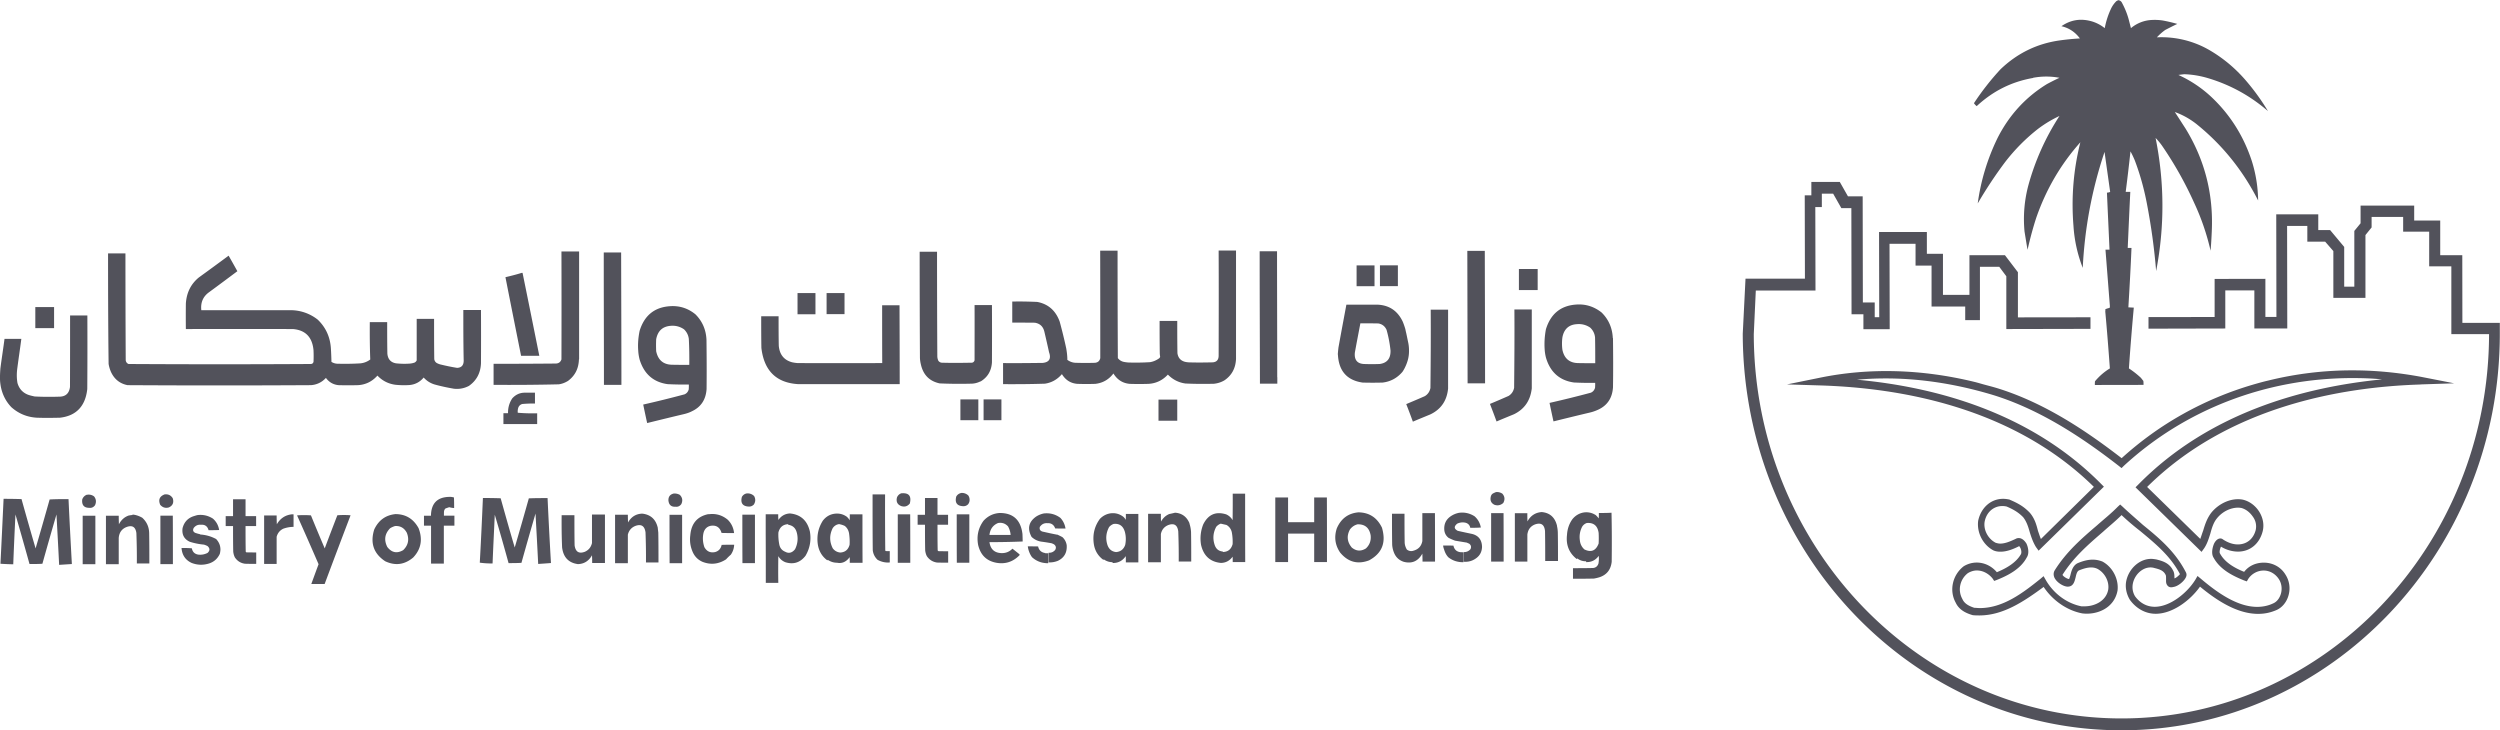 <svg xmlns="http://www.w3.org/2000/svg" data-name="Layer 2" viewBox="0 0 271.84 79.42"><path d="M147.51 31.12v-2.26h1.95v2.26h-1.95Zm4.49-.01v-2.26h-1.95v2.26H152Zm15.19-1.86h-2.03v2.29h2.04v-2.29Zm-80.47 4.92h1.95v-2.3h-1.95v2.29Zm3.16-.01h1.95v-2.29h-1.95v2.29ZM3.84 35.68h2.04v-2.29H3.84v2.29Zm59.13 3.4V27.34h-1.92c.01 3.91.01 7.83 0 11.74-.1.29-.3.44-.61.45-2.25.02-4.51.03-6.77.03v2.29c2.36.01 4.73 0 7.09-.06.36-.05.69-.18 1-.37.77-.57 1.16-1.35 1.19-2.34Zm70.18 2.27c.79-.54 1.2-1.31 1.25-2.31v-11.8h-1.89c.02 3.82.01 7.64 0 11.46-.01.44-.23.67-.65.7-.88.02-1.75.03-2.63 0a2.63 2.63 0 0 1-.39-.06c-.47-.13-.74-.44-.81-.94-.02-1.17-.02-2.33-.02-3.5h-1.92c0 1.19 0 2.37.02 3.56.01.11.02.22.04.32a.3.3 0 0 1-.12.19c-.3.21-.62.35-.97.41-.77.05-1.54.06-2.31.04a4.02 4.02 0 0 1-.5-.06c-.29-.05-.52-.19-.7-.42-.02-3.89-.03-7.79-.03-11.68h-1.89c.01 3.89.01 7.79.01 11.68-.07.31-.26.48-.58.51-.68.02-1.36.02-2.04 0-.35 0-.67-.11-.96-.32 0-.42-.05-.83-.12-1.24-.21-.98-.45-1.95-.71-2.91-.43-1.2-1.24-1.92-2.44-2.15-.91-.04-1.81-.06-2.72-.04v2.29c.82 0 1.64 0 2.45.01.57.09.92.42 1.05 1.01.17.73.34 1.46.5 2.2.25.7.02 1.09-.69 1.16-1.44.02-2.88.03-4.31.02v2.29c1.52.01 3.03 0 4.55-.05.74-.11 1.35-.46 1.85-1.04.4.66.98 1.02 1.73 1.06.63.02 1.26.02 1.89 0 .82-.09 1.48-.47 1.98-1.13.42.69 1.02 1.07 1.8 1.13.66.02 1.32.02 1.98 0 .84-.04 1.56-.38 2.14-1.01.53.54 1.17.87 1.91.97 1.02.05 2.05.05 3.07.03.42-.04.81-.16 1.18-.38Zm-65.61-13.9h-1.89v.78c0 4.54.02 9.08.02 13.62h1.9c0-4.8-.02-9.6-.03-14.4Zm39.07 14.04c.77-.46 1.19-1.15 1.25-2.09.01-2.08.01-4.15 0-6.23h-1.89c.01 2 0 4.01 0 6.01-.06.18-.18.27-.37.26-1.06.02-2.11.03-3.16 0-.16 0-.29-.07-.4-.2-.08-.16-.12-.34-.12-.53-.02-3.78-.03-7.56-.03-11.34H100c0 3.85.01 7.7.03 11.55.01.22.04.44.09.65.25 1.18.93 1.88 2.06 2.12 1.13.05 2.27.06 3.4.03.36 0 .71-.09 1.03-.25Zm32.27-.47c0-4.57-.02-9.13-.02-13.7h-1.89c0 4.8.02 9.6.03 14.4h1.89v-.71Zm20.67-13.74.03 14.4h1.9v-.17c0-4.74-.02-9.49-.03-14.23h-1.89ZM52.27 33.71h-1.89c0 1.83 0 3.67.04 5.5 0 .51-.24.77-.72.79-.62-.1-1.24-.23-1.85-.38-.13-.04-.26-.09-.38-.16a.58.58 0 0 1-.25-.42c-.02-1.46-.02-2.91-.02-4.37h-1.89v4.52c-.05.1-.13.18-.22.23a2 2 0 0 1-.59.12c-.47.03-.95.02-1.42-.03-.58-.09-.91-.45-.96-1.07-.02-1.14-.02-2.27-.02-3.41h-1.89c-.01 1.36 0 2.71.05 4.06-.32.24-.68.38-1.08.42-.82.05-1.64.06-2.45.04-.25 0-.48-.07-.69-.2-.01-.49-.03-.97-.06-1.46-.08-1.25-.56-2.3-1.44-3.14a4.76 4.76 0 0 0-2.84-1.02h-9.81c-.09-.82.18-1.47.82-1.94 1.04-.76 2.07-1.53 3.1-2.3-.31-.56-.63-1.13-.95-1.69-1.08.8-2.16 1.59-3.25 2.38-.87.72-1.33 1.67-1.4 2.84-.01.92-.01 1.84 0 2.76 3.88-.01 7.76-.01 11.64 0 1.36.11 2.11.88 2.24 2.3.02.42.02.85 0 1.27-.05.16-.15.23-.31.23-6.6.04-13.2.04-19.8 0a.48.48 0 0 1-.31-.45c-.02-3.86-.03-7.72-.03-11.58h-1.89c0 4.01.01 8.01.06 12.02.05.31.14.61.27.9.37.78.97 1.25 1.79 1.41 6.65.04 13.3.04 19.95 0 .64-.05 1.18-.31 1.62-.79.34.47.8.73 1.36.79.71.02 1.42.02 2.13 0 .84-.05 1.54-.4 2.11-1.04.54.57 1.2.9 1.97 1 .49.05.98.06 1.48.03.64-.05 1.16-.32 1.58-.82.33.37.73.62 1.2.76.69.19 1.39.34 2.1.46.57.06 1.11-.04 1.62-.31.83-.58 1.27-1.41 1.31-2.47.01-1.93.01-3.86 0-5.79Zm6.37 4.97c-.6-3-1.21-6.01-1.82-9.01h-.09c-.58.18-1.17.33-1.77.47.56 2.85 1.13 5.7 1.7 8.55h1.98Zm28.17 3.09h11.02c0-2.86-.01-5.72-.02-8.58h-1.89c0 2.1 0 4.19.01 6.29-3.06.01-6.13.01-9.19 0a4.21 4.21 0 0 1-.62-.09c-.88-.24-1.36-.85-1.44-1.81-.02-1.06-.02-2.13-.02-3.19h-1.89c0 1.15 0 2.29.02 3.44.29 2.49 1.63 3.8 4.01 3.94Zm58.66-3.21v-.07c.02-.24.04-.47.07-.71.28-1.55.57-3.1.86-4.65h3.43c1.26.07 2.16.69 2.71 1.87.1.25.19.51.27.78.03.15.06.3.1.45.08.37.15.73.23 1.1.05.27.07.53.07.78v.09c0 .51-.11.99-.3 1.45-.11.27-.24.53-.41.78-.58.68-1.3 1.07-2.17 1.17-.72.02-1.44.02-2.16 0-1.7-.24-2.6-1.26-2.69-3.04Zm1.85-.2c-.07.77.26 1.18.99 1.22.57.02 1.14.02 1.71 0 .81-.11 1.2-.6 1.18-1.46-.08-.76-.22-1.51-.43-2.25-.18-.4-.48-.63-.9-.7-.65-.01-1.3-.02-1.95-.01-.2 1.06-.41 2.13-.6 3.19ZM75.2 44.74c-.29.14-.6.24-.92.31-1.31.31-2.61.63-3.91.95-.15-.67-.29-1.34-.43-2.01 1.5-.34 3-.71 4.49-1.11.24-.1.39-.29.46-.54.01-.18.02-.35.01-.53-.77.01-1.54 0-2.31-.04-1.55-.22-2.56-1.11-3.04-2.67-.08-.31-.13-.61-.15-.93-.06-.74 0-1.47.15-2.2.51-1.65 1.59-2.54 3.23-2.67 1.06-.09 2.01.2 2.84.88.75.75 1.15 1.67 1.2 2.77.02 1.79.03 3.57.01 5.36-.08 1.16-.62 1.97-1.64 2.43Zm-.25-5.07c.01-.94 0-1.88-.05-2.82-.05-.41-.23-.76-.52-1.04-.45-.31-.94-.43-1.48-.38-.87.08-1.38.56-1.55 1.46-.02.43-.02.87 0 1.3.2.95.76 1.44 1.7 1.47.63.01 1.26.02 1.89.01Zm100.44-2.9c.02 1.79.03 3.57 0 5.36-.08 1.16-.62 1.97-1.64 2.43-.29.13-.6.24-.92.31-1.31.31-2.61.63-3.91.95-.15-.67-.29-1.34-.43-2.01 1.5-.34 3-.71 4.49-1.11.24-.1.39-.29.46-.54.01-.18.02-.35.01-.53-.77.01-1.54 0-2.31-.04-1.55-.22-2.56-1.11-3.03-2.67-.08-.3-.13-.61-.15-.93-.05-.74 0-1.48.14-2.2.51-1.65 1.59-2.54 3.23-2.67 1.04-.09 1.98.2 2.81.85.77.75 1.18 1.69 1.23 2.8Zm-1.93 2.72c0-.93 0-1.86-.02-2.79-.04-.43-.22-.78-.52-1.07-.45-.31-.94-.43-1.48-.38-.86.06-1.38.54-1.55 1.43-.06.45-.06.91 0 1.36.2.94.77 1.42 1.7 1.44.62.01 1.24.02 1.86.01Zm-16-5.82h-1.89c.02 2.84 0 5.68-.03 8.52-.08.39-.28.68-.6.88-.67.3-1.35.58-2.03.87.25.64.49 1.27.72 1.91.63-.27 1.27-.53 1.9-.79 1.15-.55 1.8-1.48 1.93-2.81v-8.58Zm9.1 8.56v-8.58h-1.89c.02 2.84 0 5.68-.03 8.52-.08.39-.28.68-.6.88-.68.3-1.35.59-2.03.87.25.64.49 1.27.72 1.91.63-.27 1.27-.53 1.9-.79 1.14-.56 1.78-1.49 1.93-2.81ZM9.51 34.3H7.62c0 2.6 0 5.17-.01 7.77-.08.66-.43 1.03-1.08 1.06-.91.03-1.86.03-2.77-.02-.26-.06-.51-.11-.74-.2-.57-.23-.94-.65-1.12-1.26-.09-.51-.09-1-.03-1.51.14-1.09.31-2.2.45-3.29H.49c-.14 1.09-.31 2.14-.45 3.23-.03.46-.06.91-.03 1.37.09 1.11.49 2.06 1.23 2.83.8.71 1.72 1.08 2.77 1.14.83.03 1.69.02 2.51 0 1.77-.2 2.77-1.26 2.97-3.12.02-2.69.02-5.34.01-8Zm47.27 9.63c.46-.04.93-.06 1.39-.05V42.7h-1.18c-.51.02-.94.23-1.29.62-.32.48-.47 1.02-.46 1.61h-.5v1.18h3.67v-1.17c-.71.02-1.42 0-2.11-.06-.02-.19 0-.38.06-.56.08-.2.22-.33.43-.39Zm47.65-.5v2.26h1.95v-2.26h-1.95Zm2.51 2.26h1.95v-2.26h-1.94v2.26Zm21.07-.34v-1.9h-2.04v2.3h2.04v-.39ZM9.46 53.79a.81.81 0 0 0-.52.53c-.06.6.2.9.77.9.26.03.46-.07.62-.28.16-.35.13-.67-.1-.96a.966.966 0 0 0-.77-.18Zm8.39-.01c-.51.21-.65.58-.43 1.11.25.29.56.39.93.29.43-.19.58-.53.43-1.01-.22-.34-.53-.47-.93-.4Zm55.36-.1c-.35.09-.53.33-.53.71.04.5.3.74.78.71.26.03.46-.07.62-.28.18-.38.13-.72-.16-1.01a1.17 1.17 0 0 0-.71-.14Zm7.95-.02c-.21.05-.37.17-.49.37-.17.65.07 1.01.71 1.05.23.02.42-.05.59-.22.09-.14.14-.29.15-.43v-.06c0-.14-.04-.29-.12-.43a.981.981 0 0 0-.84-.28Zm16.87-.03c-.22.07-.38.21-.49.44-.03.12-.05.23-.04.33.01.3.19.52.53.64.09.02.18.04.26.04.25 0 .46-.11.64-.33.2-.81-.1-1.18-.9-1.11Zm6.44-.01c-.21.05-.37.17-.49.37-.17.66.07 1.01.71 1.05.23.02.43-.05.59-.22.1-.15.15-.29.15-.44v-.04c0-.15-.04-.3-.13-.45a.981.981 0 0 0-.84-.28Zm58.17-.1c-.12.05-.24.1-.35.17-.1.08-.16.19-.19.32-.09.41.04.7.4.88.36.12.68.05.96-.2.2-.37.17-.7-.1-1.01-.22-.14-.45-.2-.71-.17ZM96.3 59.91s-.03-.03-.04-.05c-.02-2.03-.03-4.07-.02-6.1h-1.36v.82c0 1.75 0 3.5.02 5.25.05.42.23.76.52 1.04.42.23.86.33 1.33.29v-1.23c-.15 0-.3 0-.44-.01Zm39.09-6.22c0 2.48 0 4.96.01 7.43h-1.36c0-.19 0-.39-.01-.59-.32.44-.74.67-1.27.68-1.16-.11-1.88-.76-2.16-1.95-.13-.77-.05-1.51.23-2.23.54-1.09 1.37-1.45 2.5-1.1.29.13.53.34.7.63.01-.96.02-1.92.01-2.88h1.36Zm-1.36 5.48c.02-.44-.01-.87-.09-1.3-.08-.35-.28-.62-.58-.79-.23-.05-.44-.1-.62-.14-.19.07-.35.18-.49.34-.34.63-.4 1.29-.17 1.98.15.44.45.68.9.71 0 .02-.02.03-.03.05.56 0 .92-.28 1.08-.85Zm-84.61-3.1h-1.15c0-.15 0-.31.01-.46.02-.13.07-.24.16-.32.14-.05.28-.1.41-.14.17.05.35.08.53.09 0-.38 0-.76-.02-1.15-.19-.05-.38-.08-.58-.06-1.26.05-1.9.73-1.92 2.05h-.76v1.08h.77v4.12h1.39v-4.12h1.15v-1.08ZM5.4 54.3c-.5 1.78-1.01 3.56-1.53 5.33-.52-1.78-1.03-3.57-1.53-5.36-.65-.02-1.3-.03-1.95-.03-.11 2.35-.22 4.69-.34 7.03v.03c.46.03.93.05 1.39.06.07-1.81.15-3.61.24-5.42.52 1.79 1.03 3.59 1.53 5.39.47 0 .94 0 1.4-.03.5-1.79 1.01-3.58 1.53-5.36.1 1.83.2 3.65.29 5.48l1.38-.09v-.08c-.13-2.33-.25-4.65-.36-6.98-.69 0-1.37 0-2.05.04Zm52.1-.1c-.5 1.78-1.01 3.56-1.53 5.33-.53-1.78-1.03-3.57-1.53-5.35-.64-.02-1.27-.03-1.91-.03h-.02c-.1 2.35-.21 4.69-.34 7.03.46.07.92.09 1.39.09.07-1.77.16-3.53.24-5.3.52 1.75 1.02 3.51 1.5 5.26.47 0 .94 0 1.4-.03.5-1.79 1.01-3.58 1.53-5.36.1 1.83.2 3.65.29 5.48h.01c.46-.03.92-.06 1.38-.1-.14-2.35-.26-4.71-.37-7.06-.69 0-1.37 0-2.05.03Zm-30.71 5.87s-.05-.05-.07-.08c-.02-.93-.02-1.86-.02-2.79h1.15v-1.08H26.7v-1.83h-1.36v1.83h-.8v1.08h.8c0 .92 0 1.84.02 2.76.02.23.08.45.18.65.27.4.64.63 1.11.69.4.01.81.02 1.21.01v-1.24c-.35 0-.71 0-1.06-.01Zm75.24-.14s-.05-.05-.07-.08c-.02-.93-.02-1.86-.02-2.79h1.15v-1.08h-1.15v-1.83h-1.36v1.83h-.8v1.08h.8c0 .92 0 1.84.02 2.76.02.23.08.45.18.65.27.4.64.63 1.11.7.4.01.81.02 1.21.01v-1.24c-.35 0-.71 0-1.07-.01Zm40.87-5.85v2.7h-2.84v-2.69h-1.39v7.03h1.39v-3.1h2.84v3.1h1.39c0-2.34 0-4.69-.01-7.03h-1.39ZM15.49 56.31c-.31-.18-.63-.3-.98-.35s-.01.03-.03.04c-.17 0-.34.03-.5.06-.47.17-.81.49-1.05.95-.01-.31-.02-.62-.02-.93h-1.39v5.27h1.39V58.5c.05-.6.34-1 .87-1.2.61-.22.96 0 1.05.66.04 1.1.06 2.21.05 3.31h1.36c0-1.11 0-2.21-.02-3.32-.02-.67-.27-1.22-.76-1.66Zm16.31-.39c-.74.06-1.31.42-1.7 1.09-.01-.32-.02-.64-.02-.96h-1.36v5.27h1.36v-2.95c.11-.41.35-.7.72-.88.36-.13.74-.2 1.12-.2v-1.36h-.15Zm13.73 1.56c.17.44.24.87.23 1.27-.02.68-.3 1.31-.83 1.87-.94.79-1.95.92-3.04.41-1.25-.82-1.66-1.97-1.2-3.45.47-1.01 1.24-1.57 2.32-1.68 1.14.01 1.98.54 2.53 1.58Zm-1.29.46c-.28-.53-.71-.78-1.29-.74-.18.06-.36.13-.53.24-.58.59-.69 1.27-.31 2.03.48.63 1.06.74 1.73.35.55-.53.68-1.15.4-1.88Zm27.3-.48c-.2-.97-.77-1.5-1.7-1.61-.68.02-1.2.34-1.55.96-.01-.28-.02-.56-.02-.84h-1.39v5.27h1.39v-3.1c.11-.46.39-.78.81-.95.65-.24 1.01 0 1.11.69.04 1.09.06 2.19.05 3.28h1.36v-.05c0-1.07 0-2.13-.02-3.2-.02-.16-.03-.31-.06-.46Zm16.52.31c.17.95.01 1.84-.47 2.66-.58.75-1.32.98-2.2.7-.32-.13-.58-.35-.76-.66-.01.97-.02 1.94 0 2.91h-1.36c0-1.75 0-3.5-.01-5.24v-2.22h1.36c0 .2 0 .41.02.62.31-.45.73-.68 1.25-.71 1.16.11 1.89.76 2.17 1.95Zm-1.41.19c-.12-.53-.44-.83-.96-.9.04-.04.03-.07-.03-.06-.54.04-.88.34-1.02.9-.02.43.01.85.09 1.27.07.4.28.67.64.82.4.22.76.13 1.08-.27.28-.56.35-1.15.2-1.77Zm24.54.92c-1.2.05-2.4.07-3.6.07.11.75.52 1.14 1.24 1.19.49.03.91-.12 1.26-.48.25.2.51.4.75.6.03.03.04.07.02.11-.7.72-1.55 1-2.53.82-1.06-.2-1.71-.84-1.97-1.93-.18-.97.01-1.85.59-2.64.48-.52 1.07-.8 1.76-.84 1.47 0 2.29.77 2.47 2.29.01.27.02.54.02.81Zm-1.3-.71c-.02-.33-.12-.64-.28-.93-.29-.32-.65-.44-1.08-.37-.56.23-.87.67-.94 1.3h2.3Zm19.46-1.25c-.3-.73-.83-1.12-1.58-1.17-.2.05-.4.1-.62.14-.39.16-.69.44-.9.82-.02-.28-.02-.56-.02-.84h-1.39v5.27h1.39v-3.07c.1-.48.37-.8.81-.98.63-.23.99 0 1.08.69.04 1.09.06 2.19.05 3.28h1.36c0-1.07 0-2.15-.02-3.22-.02-.32-.08-.63-.18-.93Zm20.92.46c.11.38.17.74.18 1.08v.09c-.01 1.02-.53 1.81-1.58 2.38-1.24.47-2.29.19-3.15-.85-.55-.81-.67-1.69-.36-2.63.46-1.06 1.24-1.64 2.35-1.74 1.18.02 2.03.57 2.56 1.67Zm-1.23.84c-.14-.82-.61-1.22-1.41-1.21-.34.08-.62.27-.84.56-.38.7-.31 1.36.2 1.97.49.4 1 .43 1.54.09.4-.38.57-.85.51-1.41Zm20.27-1.03c-.22-.92-.77-1.43-1.67-1.51-.69.05-1.21.39-1.55 1.02-.01-.3-.02-.6-.01-.9h-1.36v5.27h1.36v-2.95c.07-.54.35-.91.84-1.1.65-.22 1.01.02 1.08.73.02 1.09.02 2.17.02 3.25h1.39c0-1.04 0-2.08-.02-3.13-.01-.23-.04-.46-.09-.68Zm-147.55.9c-.18-.04-.36-.09-.53-.15-.24-.12-.29-.3-.16-.54.2-.25.45-.37.77-.34.44-.04.72.16.84.59.39 0 .77 0 1.15-.02-.08-.5-.31-.92-.68-1.24-.52-.33-1.08-.46-1.69-.38-.16.04-.31.09-.47.14-.6.22-.98.65-1.14 1.29-.09.7.18 1.19.79 1.47.5.16 1.01.26 1.54.31.13.04.26.09.39.16.27.25.27.49 0 .74-.31.16-.63.22-.97.19-.41-.05-.66-.28-.74-.69-.37-.03-.75-.04-1.12-.03.06.77.43 1.31 1.1 1.62.62.24 1.25.26 1.89.06.53-.17.92-.51 1.17-1.04.04-.15.06-.3.07-.44v-.03c0-.43-.15-.81-.47-1.15-.54-.29-1.11-.45-1.72-.49Zm55.29-2.19c-1.21.24-1.88 1-1.99 2.3-.08.61 0 1.2.24 1.77.22.53.59.91 1.11 1.13.89.34 1.74.24 2.54-.28.16-.18.34-.35.52-.51.22-.32.34-.67.36-1.06v-.02c-.45 0-.9 0-1.36.02-.09.41-.32.67-.71.78-.52.11-.91-.07-1.17-.54-.17-.51-.21-1.02-.09-1.55.11-.41.36-.67.75-.76.62-.11 1.03.15 1.21.77.45.01.91.02 1.36.01-.06-.57-.29-1.05-.68-1.44-.61-.51-1.31-.71-2.1-.6Zm16.73.03c0 1.76 0 3.51.01 5.27H92.4c0-.21 0-.41-.01-.62-.37.51-.83.72-1.37.61-.37 0-.71-.11-1.02-.32 0 .02-.02.05-.04.06-.61-.45-.96-1.07-1.05-1.86-.1-.89.09-1.71.56-2.45.32-.42.73-.67 1.22-.75.51-.08.97.02 1.39.32.12.11.23.24.31.39.01-.22.02-.43.01-.65h1.39Zm-1.46 2.05c-.06-.33-.21-.59-.46-.79-.2-.1-.41-.16-.62-.2-.29.04-.52.19-.69.43-.37.73-.37 1.47 0 2.2.2.27.47.42.8.46.53-.02.88-.3 1.03-.84.03-.43 0-.85-.06-1.27Zm22.63.16c-.53-.1-1.07-.22-1.6-.34-.25-.08-.35-.25-.28-.51.2-.29.47-.43.81-.4.42-.03.71.16.86.57.37.01.75.02 1.12.01-.07-.45-.26-.84-.56-1.16-.54-.4-1.14-.55-1.8-.48-.29.06-.56.17-.82.33-.82.57-1 1.31-.51 2.22.29.27.63.44 1.02.51.39.05.77.11 1.15.18.09.03.18.07.27.12.21.16.26.36.13.6-.19.23-.43.33-.72.31v1.05c.35.02.68-.04 1.01-.17.69-.33 1.01-.9.96-1.69a1.51 1.51 0 0 0-.46-.88c-.18-.1-.37-.19-.56-.28Zm8.83-2.26v5.27h-1.36c0-.22 0-.45-.01-.68-.35.51-.82.76-1.43.75v-.09c-.35 0-.67-.1-.96-.31-.01.02-.02.05-.04.06-.6-.44-.95-1.03-1.05-1.79-.13-.99.09-1.88.67-2.67.3-.31.66-.51 1.08-.59.53-.09 1.02.03 1.45.35.12.1.21.22.28.35.01-.22.02-.43.01-.65h1.36Zm-1.48 1.91c-.19-.61-.59-.89-1.21-.82-.19.07-.35.18-.49.34-.34.63-.4 1.29-.17 1.98.17.45.48.69.93.74.49-.04.82-.3.99-.78.1-.49.09-.98-.05-1.47Zm37.78.27c-.52-.11-1.05-.22-1.57-.34-.41-.22-.43-.47-.06-.78.3-.14.62-.18.95-.09.26.09.42.27.47.54.39 0 .77 0 1.15-.03-.09-.5-.32-.9-.68-1.22-.52-.33-1.08-.46-1.69-.38-.31.06-.61.18-.88.36-.54.36-.78.87-.72 1.54.04.34.2.62.46.82.23.12.47.22.71.31l1.27.21.27.12c.2.16.25.37.13.6-.2.22-.44.32-.72.31v1.05c.51.04.98-.1 1.39-.42.38-.29.57-.69.59-1.18-.01-.76-.37-1.24-1.07-1.42Zm15.15-2.3c.04 1.78.04 3.55.02 5.33-.1.84-.52 1.39-1.28 1.66-.21.07-.43.12-.65.16-.76.02-1.52.02-2.28.02v-1.15c.73 0 1.46 0 2.19-.02.29-.03.48-.19.58-.48.05-.28.06-.56.03-.84-.34.47-.8.7-1.37.68v-.09c-.35.01-.67-.09-.96-.31-.02.03-.04.05-.07.06-.83-.66-1.18-1.53-1.05-2.63.04-.63.23-1.2.59-1.7.32-.39.72-.63 1.19-.72.49-.08.95.02 1.36.29.11.11.22.23.31.35.01-.2.02-.39.01-.59.46 0 .93 0 1.39-.03Zm-1.4 3.34c.02-.38.02-.76 0-1.15-.11-.78-.54-1.14-1.29-1.08-.2.07-.36.19-.49.38-.25.47-.34.98-.26 1.52.04.39.21.72.49.97.73.36 1.25.15 1.55-.64ZM37.4 56c-.24 0-.48.01-.72.03-.46 1.2-.92 2.39-1.37 3.6-.51-1.19-1.01-2.39-1.5-3.59-.51-.04-1.01-.04-1.51 0 .79 1.76 1.57 3.53 2.34 5.31-.27.72-.53 1.44-.79 2.15h1.45c.93-2.49 1.87-4.98 2.82-7.47-.24-.02-.48-.03-.72-.03Zm27.89-.05h-.92v3.1c-.11.46-.37.77-.78.95-.65.24-1.01 0-1.11-.7-.02-1.09-.02-2.19-.02-3.28h-1.39c-.01 1.17 0 2.33.05 3.5.13 1.07.7 1.68 1.72 1.82.68-.02 1.19-.35 1.53-.96.02.28.02.56.02.84h1.39v-5.27h-.47Zm89.37-.16v3.04c-.1.55-.42.89-.93 1.04-.27.1-.52.06-.75-.11-.14-.23-.22-.47-.24-.74-.02-1.05-.02-2.11-.02-3.16h-1.36c0 1.13 0 2.25.02 3.38.02.28.08.55.18.81.2.53.56.87 1.08 1.04.88.23 1.56-.06 2.02-.89.01.29.02.58.02.87h1.36c0-1.76 0-3.51-.01-5.27h-1.36Zm-144.56.29H8.99v5.27h1.38v-5.27h-.28Zm7.34-.01v5.27h1.36c0-1.76 0-3.51-.01-5.27h-1.36Zm55.36-.1c0 1.75 0 3.51.01 5.27h1.36v-5.26h-1.36Zm7.92-.01c0 1.75 0 3.51.01 5.27h1.36v-5.27h-1.36Zm16.9-.03v5.27h1.36c0-1.76 0-3.51-.01-5.27h-1.36Zm6.41-.01c0 1.76 0 3.51.01 5.27h1.36v-5.26h-1.36Zm58.11-.11v5.26h1.36c0-1.76 0-3.51-.01-5.27h-1.36Zm-48.52 4.32c-.4-.07-.65-.3-.74-.71-.33-.01-.66-.01-.99-.01h-.13c.02.19.07.38.13.55.08.22.18.43.33.63.34.31.72.5 1.13.59.2.04.41.07.63.06v-1.08c-.12 0-.24 0-.35-.01Zm45.16-.09c-.41-.06-.65-.3-.74-.71-.33-.01-.67-.01-1-.01h-.12c.01.17.07.33.12.48.09.29.23.57.45.8.32.25.67.41 1.04.48.2.04.4.06.61.05v-1.08c-.12 0-.24 0-.35-.01Zm62.29-51.58c.96-.18 1.91-.18 2.87 0-.46.21-.91.44-1.36.68-2.33 1.43-4.12 3.39-5.38 5.88a23.36 23.36 0 0 0-2.15 7.1c.91-1.56 1.9-3.06 2.98-4.5 1.05-1.36 2.25-2.57 3.58-3.61.73-.55 1.51-1.02 2.33-1.4a26.8 26.8 0 0 0-3.37 7.49 14.27 14.27 0 0 0-.43 5.08c.11.66.21 1.32.33 1.98.26-1.17.57-2.33.94-3.47 1.07-3.09 2.67-5.83 4.8-8.22-.75 2.98-1 6-.75 9.08.1 1.59.44 3.11 1.01 4.58.21-4.32 1-8.53 2.37-12.61.2 1.45.41 2.9.61 4.35-.11.05-.23.07-.35.08.09 2.06.19 4.13.28 6.2h-.44l.48 6.13c0 .07-.01.14-.03.2-.16.03-.31.08-.46.14 0 .09 0 .18-.01.26.19 2.06.35 4.12.5 6.18-.61.37-1.15.84-1.62 1.4-.01.13-.02.27-.01.4h.03c1.75 0 3.51 0 5.26-.01 0-.15 0-.29-.02-.43-.09-.11-.18-.23-.27-.34a9.72 9.72 0 0 0-1.3-1.02c.15-2.21.33-4.41.53-6.61l-.59-.03c.13-2.15.25-4.3.34-6.46h-.41c.09-2.04.18-4.07.28-6.1h-.5c.19-1.46.36-2.93.52-4.4.17.31.32.63.46.96.59 1.55 1.03 3.15 1.34 4.8.46 2.4.79 4.81.99 7.25.93-4.83.91-9.65-.06-14.47.27.28.52.58.74.9 1.33 1.94 2.49 4.01 3.47 6.19.77 1.65 1.36 3.38 1.77 5.17.06-.7.1-1.4.13-2.11.19-4.05-.77-7.78-2.86-11.18-.39-.6-.77-1.2-1.16-1.79.84.3 1.61.73 2.32 1.28 2.83 2.27 5.07 5.05 6.74 8.34-.02-1.47-.25-2.91-.69-4.3-.86-2.62-2.26-4.88-4.19-6.76a13.226 13.226 0 0 0-3.79-2.59c.21-.03.43-.06.65-.08.85.03 1.69.17 2.51.41 2.44.72 4.64 1.92 6.58 3.6-.74-1.23-1.58-2.38-2.52-3.46-1.1-1.25-2.34-2.28-3.74-3.11a10.394 10.394 0 0 0-5.82-1.45c.28-.3.58-.57.92-.81.43-.22.86-.44 1.3-.65-.52-.15-1.04-.27-1.57-.37-.39-.06-.79-.08-1.18-.06a3.8 3.8 0 0 0-2.29.89l-.24-.93c-.18-.67-.44-1.29-.77-1.89a.498.498 0 0 0-.37-.22c-.07.03-.14.07-.21.11-.21.21-.38.44-.52.7-.35.71-.59 1.45-.74 2.23-.48-.38-1.02-.65-1.61-.79-1.12-.27-2.15-.08-3.1.58.83.19 1.5.64 2.01 1.33-.72.04-1.44.11-2.16.21-2.48.34-4.64 1.39-6.47 3.14a28.64 28.64 0 0 0-2.89 3.69c.08.12.18.23.3.32 1.75-1.63 3.78-2.65 6.11-3.06Zm50.77 26.65h-4.09l-.01-7.36h-2.4v-3.77h-2.83v-1.62h-5.83v1.92l-.68.83v6.06h-1.1v-4.32l-1.53-1.83h-1.29v-1.71h-4.57l.02 11.15h-1.2v-4.14l-5.52.01v4.14l-7.19.01v1.26l8.35-.02v-4.14h3.16v4.14h3.58l-.02-11.15h2.2v1.71h1.94l.89 1.02v5.09h3.49v-6.83l.67-.83v-1.14h3.43v1.6h2.83v3.77h2.41v7.37h4.1c-.04 23-17.9 41.75-39.9 41.79-22.06.04-40.01-18.73-40.05-41.79l.22-4.74h6.49l-.02-9.07h.71v-1.46h1.23l.89 1.57h1.09l.02 11.54h1.29v1.63h2.86l-.02-9.29h2.83v2.37h1.74v4.45h3.66v1.48h1.6v-5.8h2.1l.77 1.03v5.74l9.15-.02V34.5l-7.89.01V29.6l-1.41-1.85h-3.86v4.31h-2.88V27.6h-1.75v-2.37h-5.2l.02 9.26h-.49v-1.6h-1.29l-.02-11.54h-1.6l-.89-1.57h-3.09v1.46h-.72l.02 9.06h-6.46l-.3 5.98c.04 23.83 18.54 43.17 41.25 43.13 22.66-.04 41.11-19.42 41.07-43.19v-1.11Zm-8.64 6.7c-8.74.27-20.94 2.44-29.73 11.14l5.78 5.65c.11-.29.2-.6.31-.89.2-.66.4-1.31.88-1.95.83-1.03 2.2-1.66 3.43-1.43.74.17 1.37.66 1.77 1.28.43.68.57 1.43.4 2.14-.34 1.37-1.37 2.23-2.68 2.23-.6 0-1.26-.17-1.86-.54-.11.23-.2.6-.11.74.54 1 1.63 1.6 2.63 2 .51-.66 1.28-1 2.14-1 .94 0 1.83.45 2.34 1.28.43.66.57 1.46.35 2.26-.2.74-.68 1.32-1.28 1.6-.66.29-1.31.43-2.03.43-2.34 0-4.6-1.54-6.32-2.96-1.08 1.52-3 2.95-4.82 2.95-1.08 0-2.09-.54-2.8-1.51-.4-.66-.55-1.43-.38-2.14.31-1.31 1.45-2.32 2.68-2.32.2 0 .37.03.57.06.66.17 1.4.37 1.8 1.17.17.26.17.6.17.89.17-.03.48-.31.6-.46-1.03-1.97-2.66-3.31-4.35-4.71a27.3 27.3 0 0 1-2-1.71c-.66.66-1.37 1.23-2 1.8-1.65 1.43-3.19 2.75-4.42 4.69.03.14.49.46.72.46.03-.09.11-.29.14-.43.11-.46.28-1.09.85-1.32 1.06-.43 1.83-.46 2.63-.15 1.12.6 1.8 1.94 1.64 3.17-.37 1.94-2.28 2.66-3.82 2.47-1.66-.31-3.23-1.4-4.21-2.88-2.11 1.55-4.37 3.09-6.97 3.1-.23 0-.49 0-.74-.03-.92-.26-1.54-.68-1.86-1.37-.72-1.31-.35-3 .88-3.95 1.23-.74 2.71-.41 3.6.65.97-.4 2.08-1 2.63-1.98.03-.09.06-.23 0-.46s-.14-.31-.2-.4l-.17.09c-.54.26-1.2.52-1.86.52-.28 0-.51-.03-.77-.14-1.14-.6-1.83-1.94-1.66-3.23.31-1.43 1.39-2.38 2.71-2.38.23 0 .43.03.69.08l.06.03c.86.37 1.49.71 2.15 1.4.52.6.72 1.28.89 1.97.11.31.2.6.32.89l5.76-5.67c-8.82-8.67-21.02-10.76-29.77-11.03l-3.6-.11 3.54-.72c5.38-1.11 11.09-.95 16.82.44.38.09.75.21 1.13.31.44.12.88.23 1.31.36 5.4 1.65 10.07 4.92 13.59 7.63 4.09-3.72 8.96-6.43 14.26-7.99.55-.16 1.11-.32 1.68-.45a38.1 38.1 0 0 1 9.16-1.11c2.51 0 5 .25 7.43.7l3.63.71-3.66.12Zm-4.21-.56c-1.09-.11-2.17-.14-3.26-.14-9.34.02-18.17 3.43-24.81 9.56l-.23.23-.29-.23c-3.49-2.71-8.21-6.01-13.59-7.69-5.03-1.53-10.06-2.13-14.89-1.69 8.46.78 18.81 3.51 26.54 11.32l.31.31-7.1 6.96-.29-.4c-.31-.51-.49-1.03-.66-1.57-.17-.6-.34-1.17-.72-1.66-.52-.54-1.06-.85-1.8-1.17-1.14-.26-2.17.43-2.4 1.66-.14.89.38 1.86 1.2 2.28.11.03.29.09.49.09.54 0 1.06-.23 1.57-.46l.23-.11c.11-.03.17-.03.23-.03.31 0 .6.23.83.6.2.43.32 1.08.03 1.51-.68 1.29-2.11 1.98-3.25 2.44l-.29.11-.17-.26c-.43-.54-1.06-.88-1.72-.88-.34 0-.69.12-.97.29-.86.66-1.14 1.86-.59 2.83.2.46.66.74 1.29.94.17 0 .37.03.6.03 2.54 0 4.71-1.67 6.59-3.18l.34-.29.23.4c.86 1.51 2.32 2.57 3.89 2.88h.34c1.11 0 2.34-.58 2.57-1.81.14-.89-.38-1.86-1.2-2.28-.51-.23-1.11-.17-1.97.18-.2.09-.29.37-.37.74-.11.43-.23 1.03-.86 1.03-.43 0-1.14-.4-1.43-.94-.14-.29-.14-.6.03-.86 1.28-2.03 2.94-3.46 4.59-4.87.74-.66 1.54-1.29 2.23-2l.28-.26.29.26c.72.68 1.46 1.31 2.2 1.97 1.75 1.42 3.49 2.88 4.64 5.11.06.11.14.29.03.54-.17.43-.86 1.03-1.4 1.09-.31.09-.51-.03-.6-.14-.2-.23-.17-.46-.17-.71 0-.17 0-.37-.03-.43-.23-.54-.74-.66-1.29-.8-.97-.26-2.03.55-2.28 1.66-.11.51-.03 1 .23 1.43.54.74 1.29 1.14 2.14 1.14 1.69 0 3.54-1.52 4.42-2.95l.23-.4.34.28c1.69 1.43 3.92 3.08 6.15 3.08.6 0 1.2-.12 1.74-.38.4-.17.71-.57.85-1.09.14-.54.05-1.11-.23-1.54-.37-.57-.97-.94-1.66-.94s-1.31.37-1.66.89l-.17.29-.31-.11c-1.14-.46-2.57-1.14-3.29-2.45-.29-.43-.15-1.11.05-1.57.23-.43.49-.54.69-.54.06 0 .17.03.23.08.54.37 1.11.57 1.66.57.97 0 1.69-.6 1.94-1.57.11-.52 0-1.03-.32-1.46-.32-.46-.74-.8-1.26-.94-.06 0-.2-.03-.31-.03-.89 0-1.77.46-2.34 1.18-.37.46-.54 1.03-.71 1.66-.17.54-.34 1.09-.66 1.57l-.29.4-7.18-7.02.31-.31c7.7-7.82 17.98-10.58 26.44-11.42Z" data-name="Layer 1" style="fill:#52525b"/></svg>
